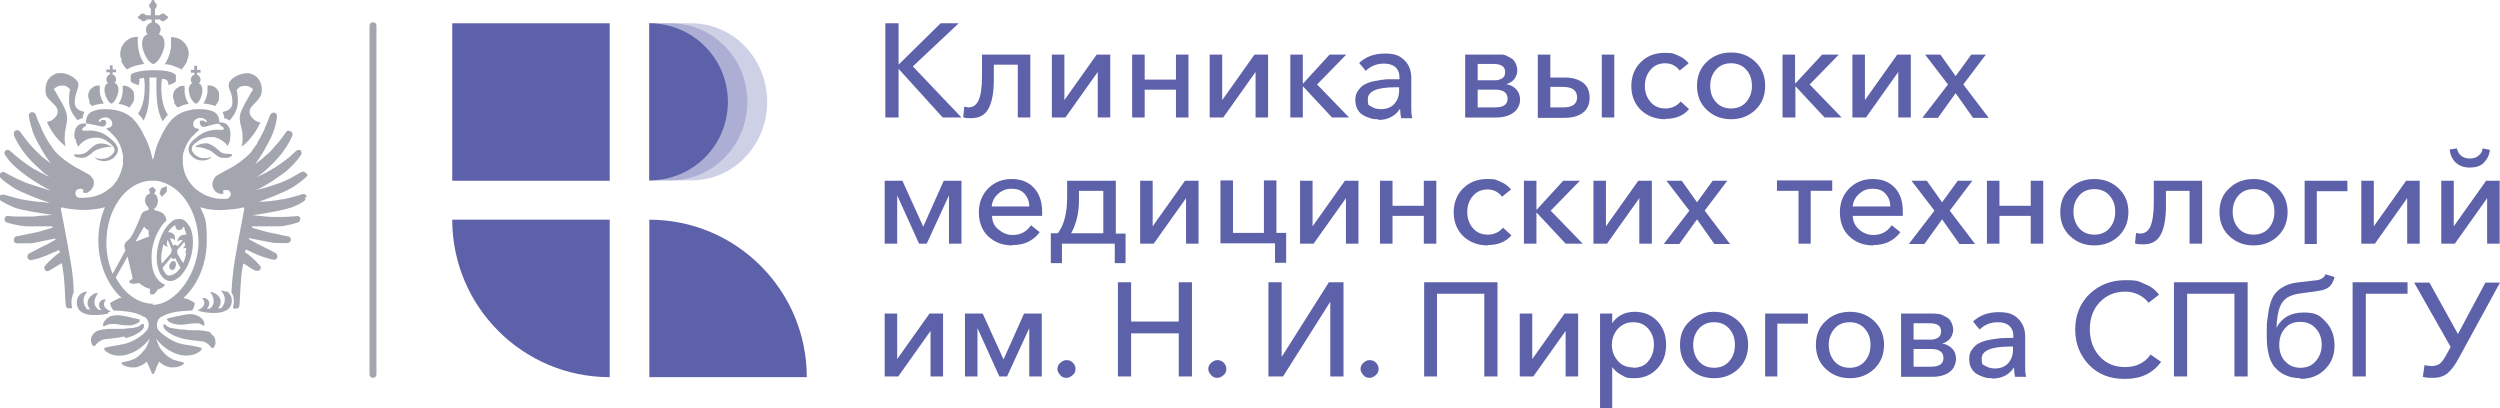 <?xml version="1.0" encoding="UTF-8"?>
<svg id="_Слой_1" data-name="Слой_1" xmlns="http://www.w3.org/2000/svg" version="1.1" xmlns:xlink="http://www.w3.org/1999/xlink" viewBox="0 0 719.2 117.5">
  <!-- Generator: Adobe Illustrator 29.3.1, SVG Export Plug-In . SVG Version: 2.1.0 Build 151)  -->
  <defs>
    <style>
      .st0 {
        isolation: isolate;
        opacity: .3;
      }

      .st1 {
        fill: #a3a6af;
      }

      .st2, .st3 {
        fill: #5c61a9;
      }

      .st4 {
        fill: none;
      }

      .st5 {
        clip-path: url(#clippath-1);
      }

      .st3 {
        fill-rule: evenodd;
      }

      .st6 {
        clip-path: url(#clippath);
      }
    </style>
    <clipPath id="clippath">
      <rect class="st4" x="186.7" y="6.7" width="34" height="45.2"/>
    </clipPath>
    <clipPath id="clippath-1">
      <rect class="st4" x="186.7" y="6.7" width="28.3" height="45.2"/>
    </clipPath>
  </defs>
  <g class="st0">
    <g class="st6">
      <path class="st3" d="M220.7,29.3c0,6.2-2.4,11.9-6.4,16-3.9,4.1-9.4,6.6-15.4,6.6h-12.2V6.7h12.2c12,0,21.8,10.1,21.8,22.6Z"/>
    </g>
  </g>
  <g class="st0">
    <g class="st5">
      <path class="st3" d="M215,29.3c0,6.2-2.5,11.9-6.5,16-4,4.1-9.5,6.6-15.6,6.6h-6.2V6.7h6.2c12.2,0,22.1,10.1,22.1,22.6"/>
    </g>
  </g>
  <path class="st3" d="M209.4,29.3c0,6.2-2.5,11.9-6.6,16-4.1,4.1-9.8,6.6-16,6.6V6.7c12.5,0,22.6,10.1,22.6,22.6"/>
  <rect class="st2" x="130.1" y="6.7" width="45.3" height="45.3"/>
  <path class="st2" d="M130.1,63.2h45.3v45.3c-25,0-45.3-20.3-45.3-45.3"/>
  <path class="st2" d="M232.1,108.5h-45.3v-45.3c25,0,45.3,20.3,45.3,45.3Z"/>
  <polygon class="st2" points="254.7 33.8 254.7 6.7 258.5 6.7 258.5 18.6 270.6 6.7 275.8 6.7 262.6 19.1 276.6 33.8 271.2 33.8 258.5 19.8 258.5 33.8 254.7 33.8"/>
  <path class="st2" d="M279.4,34c-.9,0-1.7,0-2.3-.3l.3-3c.4,0,.8.2,1.2.2,1.3,0,2.3-.7,2.9-2,.6-1.3,1-3.6,1-6.9v-6.3h13.9v18.1h-3.6v-15.2h-6.9v4.3c0,3.7-.5,6.4-1.5,8.3s-2.7,2.8-5,2.8"/>
  <polygon class="st2" points="302.6 33.8 302.6 15.7 306.2 15.7 306.2 28.8 315.5 15.7 319.4 15.7 319.4 33.8 315.8 33.8 315.8 20.7 306.5 33.8 302.6 33.8"/>
  <polygon class="st2" points="325.7 33.8 325.7 15.7 329.3 15.7 329.3 22.9 338.3 22.9 338.3 15.7 341.9 15.7 341.9 33.8 338.3 33.8 338.3 25.8 329.3 25.8 329.3 33.8 325.7 33.8"/>
  <polygon class="st2" points="348 33.8 348 15.7 351.6 15.7 351.6 28.8 360.9 15.7 364.8 15.7 364.8 33.8 361.2 33.8 361.2 20.7 351.9 33.8 348 33.8"/>
  <polygon class="st2" points="371.2 33.8 371.2 15.7 374.8 15.7 374.8 24 374.9 24 382.5 15.7 387.3 15.7 378.9 24.3 388.1 33.8 383.2 33.8 374.9 24.9 374.8 24.9 374.8 33.8 371.2 33.8"/>
  <path class="st2" d="M396.5,34.3c-.8,0-1.5,0-2.3-.3-.7-.2-1.4-.5-2.1-.9s-1.2-1-1.6-1.7c-.4-.8-.6-1.6-.6-2.6s.2-2,.8-2.7c.5-.8,1.1-1.4,1.9-1.8s1.7-.8,2.9-1c1.2-.2,2.3-.4,3.4-.5,1.1,0,2.3,0,3.7,0v-.5c0-1.3-.4-2.3-1.2-3-.8-.7-1.9-1-3.3-1-2,0-3.8.7-5.2,2.1l-1.9-2.3c1.9-1.8,4.4-2.7,7.4-2.7s4.4.7,5.7,2c1.3,1.3,1.9,3,1.9,5.1v7.9c0,1.6,0,2.8.3,3.6h-3.2c-.2-.9-.3-1.7-.3-2.6h-.1c-1.4,2-3.4,3.1-6.1,3.1h-.1ZM397.3,31.4c1.6,0,2.9-.5,3.8-1.5s1.4-2.3,1.4-3.8v-1h-.9c-5.4,0-8.1,1.1-8.1,3.4s.4,1.7,1.1,2.2,1.6.7,2.6.7h.1Z"/>
  <path class="st2" d="M421.5,33.8V15.7h8.9c.6,0,1.2,0,1.7,0,.5,0,1.1.2,1.6.5.5.2,1,.5,1.4.8.4.3.7.8,1,1.4.2.6.4,1.2.4,1.9s-.3,1.8-.9,2.5c-.6.7-1.3,1.1-2.3,1.4,1.2.2,2.1.7,2.9,1.5.7.8,1.1,1.8,1.1,3s-.6,2.8-1.9,3.7c-1.2.9-2.9,1.4-5,1.4h-9.1.2ZM425.1,23.1h5c.8,0,1.5-.2,2.1-.6.6-.4.8-1,.8-1.8,0-1.5-1.1-2.3-3.3-2.3h-4.6v4.7ZM425.1,30.9h4.9c2.5,0,3.7-.8,3.7-2.5s-1.2-2.6-3.5-2.6h-5.1v5.1Z"/>
  <path class="st2" d="M442.4,33.8V15.7h3.6v6.6h4.1c2.2,0,4,.5,5.3,1.5s1.9,2.4,1.9,4.3-.6,3.3-1.9,4.3-3,1.5-5.3,1.5h-7.8.1ZM446,30.9h3.7c2.7,0,4-1,4-2.9s-1.3-3-4-3h-3.7v5.8h0ZM460.8,15.7h3.6v18.1h-3.6V15.7Z"/>
  <path class="st2" d="M479.1,34.3c-2.8,0-5.2-.9-7-2.6-1.8-1.7-2.8-4.1-2.8-6.9s.9-5.1,2.7-6.9c1.8-1.8,4.1-2.7,6.9-2.7s2.6.3,3.9.8c1.3.5,2.2,1.3,3,2.2l-2.6,2.1c-.4-.6-1-1.1-1.7-1.5-.7-.4-1.6-.6-2.4-.6-1.8,0-3.2.6-4.3,1.9s-1.6,2.8-1.6,4.6.5,3.3,1.6,4.6c1.1,1.3,2.5,1.9,4.3,1.9s3.3-.7,4.4-2l2.4,2.2c-1.6,1.9-3.9,2.8-6.8,2.8h0Z"/>
  <path class="st2" d="M505,31.6c-1.9,1.8-4.2,2.7-7,2.7s-5.1-.9-7-2.7-2.8-4.1-2.8-6.9.9-5.1,2.8-6.9c1.9-1.8,4.2-2.7,7-2.7s5.1.9,7,2.7c1.9,1.8,2.8,4.1,2.8,6.9s-.9,5.1-2.8,6.9M493.6,29.3c1.1,1.3,2.6,1.9,4.4,1.9s3.3-.6,4.4-1.9c1.1-1.3,1.6-2.8,1.6-4.6s-.5-3.4-1.6-4.6c-1.1-1.3-2.6-1.9-4.4-1.9s-3.3.6-4.4,1.9c-1.1,1.3-1.6,2.8-1.6,4.6s.5,3.4,1.6,4.6"/>
  <polygon class="st2" points="512.8 33.8 512.8 15.7 516.4 15.7 516.4 24 516.5 24 524.2 15.7 529 15.7 520.6 24.3 529.8 33.8 524.9 33.8 516.6 24.9 516.5 24.9 516.5 33.8 512.9 33.8 512.8 33.8"/>
  <polygon class="st2" points="532.9 33.8 532.9 15.7 536.5 15.7 536.5 28.8 545.8 15.7 549.7 15.7 549.7 33.8 546.1 33.8 546.1 20.7 536.8 33.8 532.9 33.8"/>
  <polygon class="st2" points="553.1 33.8 560.4 24.3 553.8 15.7 558.2 15.7 562.6 21.9 567.1 15.7 571.3 15.7 564.8 24.3 572.1 33.9 567.6 33.9 562.6 26.8 557.5 33.9 553.2 33.9 553.1 33.8"/>
  <polygon class="st2" points="254.5 70.1 254.5 52 259.6 52 265.6 65.2 271.5 52 276.6 52 276.6 70.1 273 70.1 273 56.2 266.6 70.1 264.4 70.1 258.1 56.2 258.1 70.1 254.5 70.1"/>
  <path class="st2" d="M291.2,70.6c-2.8,0-5.1-.9-6.9-2.6-1.8-1.7-2.7-4.1-2.7-6.9s.9-5.1,2.7-6.9c1.8-1.8,4-2.7,6.7-2.7s4.8.8,6.4,2.5c1.6,1.7,2.4,4,2.4,6.9v1.2h-14.4c0,1.6.6,2.9,1.8,3.9,1.2,1,2.5,1.6,4.1,1.6,2.3,0,4-.9,5.3-2.8l2.5,2c-1.9,2.5-4.5,3.7-7.8,3.7h-.1ZM285.3,59.4h10.8c0-1.5-.5-2.7-1.4-3.7s-2.1-1.4-3.7-1.4-2.8.5-3.9,1.5-1.7,2.2-1.8,3.6"/>
  <path class="st2" d="M302.3,75.6v-8.5h2c1.8-2.3,2.7-5.8,2.7-10.4v-4.7h14v15.2h2.8v8.5h-3.1v-5.6h-15.2v5.6h-3.2ZM308.2,67.1h9.2v-12.2h-7v2.8c0,3.6-.8,6.8-2.3,9.5h.1Z"/>
  <polygon class="st2" points="328 70.1 328 52 331.6 52 331.6 65.1 340.9 52 344.8 52 344.8 70.1 341.2 70.1 341.2 57 331.9 70.1 328 70.1"/>
  <polygon class="st2" points="366.8 75.6 366.8 70 351.1 70 351.1 51.9 354.7 51.9 354.7 67 363.6 67 363.6 51.9 367.2 51.9 367.2 67 370 67 370 75.6 366.9 75.6 366.8 75.6"/>
  <polygon class="st2" points="374 70.1 374 52 377.6 52 377.6 65.1 386.9 52 390.8 52 390.8 70.1 387.2 70.1 387.2 57 377.9 70.1 374 70.1"/>
  <polygon class="st2" points="397 70.1 397 52 400.6 52 400.6 59.2 409.6 59.2 409.6 52 413.2 52 413.2 70.1 409.6 70.1 409.6 62.1 400.6 62.1 400.6 70.1 397 70.1"/>
  <path class="st2" d="M428,70.6c-2.8,0-5.2-.9-7-2.6-1.8-1.7-2.8-4.1-2.8-6.9s.9-5.1,2.7-6.9c1.8-1.8,4.1-2.7,6.9-2.7s2.6.3,3.9.8c1.3.5,2.2,1.3,3,2.2l-2.6,2.1c-.4-.6-1-1.1-1.7-1.5-.7-.4-1.6-.6-2.4-.6-1.8,0-3.2.6-4.3,1.9s-1.6,2.8-1.6,4.6.5,3.3,1.6,4.6c1.1,1.3,2.5,1.9,4.3,1.9s3.3-.7,4.4-2l2.4,2.2c-1.6,1.9-3.9,2.8-6.8,2.8h0Z"/>
  <polygon class="st2" points="438.4 70.1 438.4 52 442 52 442 60.3 442.1 60.3 449.7 52 454.5 52 446.1 60.6 455.3 70.1 450.4 70.1 442.1 61.2 442 61.2 442 70.1 438.4 70.1"/>
  <polygon class="st2" points="458.4 70.1 458.4 52 462 52 462 65.1 471.3 52 475.2 52 475.2 70.1 471.6 70.1 471.6 57 462.3 70.1 458.4 70.1"/>
  <polygon class="st2" points="478.7 70.1 486 60.6 479.4 52 483.8 52 488.2 58.2 492.7 52 496.9 52 490.4 60.6 497.7 70.2 493.2 70.2 488.2 63.1 483.1 70.2 478.8 70.2 478.7 70.1"/>
  <polygon class="st2" points="517.4 70.1 517.4 54.9 511.2 54.9 511.2 51.9 527.1 51.9 527.1 54.9 520.9 54.9 520.9 70.1 517.3 70.1 517.4 70.1"/>
  <path class="st2" d="M538.9,70.6c-2.8,0-5.1-.9-6.9-2.6-1.8-1.7-2.7-4.1-2.7-6.9s.9-5.1,2.7-6.9c1.8-1.8,4-2.7,6.7-2.7s4.8.8,6.4,2.5c1.6,1.7,2.3,4,2.3,6.9v1.2h-14.4c0,1.6.7,2.9,1.8,3.9,1.1,1,2.5,1.6,4.1,1.6,2.3,0,4-.9,5.3-2.8l2.5,2c-1.9,2.5-4.5,3.7-7.8,3.7h0ZM533,59.4h10.8c0-1.5-.5-2.7-1.4-3.7-.9-1-2.1-1.4-3.7-1.4s-2.8.5-3.9,1.5c-1.1,1-1.7,2.2-1.8,3.6Z"/>
  <polygon class="st2" points="549.2 70.1 556.5 60.6 549.9 52 554.3 52 558.7 58.2 563.2 52 567.4 52 560.9 60.6 568.2 70.2 563.7 70.2 558.7 63.1 553.6 70.2 549.3 70.2 549.2 70.1"/>
  <polygon class="st2" points="571.6 70.1 571.6 52 575.2 52 575.2 59.2 584.2 59.2 584.2 52 587.8 52 587.8 70.1 584.2 70.1 584.2 62.1 575.2 62.1 575.2 70.1 571.6 70.1"/>
  <path class="st2" d="M609.5,67.9c-1.9,1.8-4.2,2.7-7,2.7s-5.1-.9-7-2.7c-1.9-1.8-2.8-4.1-2.8-6.9s.9-5.1,2.8-6.8c1.8-1.8,4.2-2.7,7-2.7s5.1.9,7,2.7c1.9,1.8,2.8,4.1,2.8,6.8s-.9,5.1-2.8,6.9M598.1,65.6c1.1,1.3,2.6,1.9,4.4,1.9s3.3-.6,4.4-1.9c1.1-1.3,1.6-2.8,1.6-4.7s-.5-3.3-1.6-4.6c-1.1-1.3-2.6-1.9-4.4-1.9s-3.3.6-4.4,1.9c-1.1,1.3-1.6,2.8-1.6,4.6s.5,3.4,1.6,4.7"/>
  <path class="st2" d="M616.5,70.3c-.9,0-1.7,0-2.3-.3l.3-3c.4.1.8.2,1.2.2,1.3,0,2.3-.7,2.9-2s1-3.7,1-6.9v-6.3h13.9v18.1h-3.6v-15.2h-6.8v4.3c0,3.7-.5,6.4-1.5,8.3-1,1.9-2.7,2.8-5,2.8h0Z"/>
  <path class="st2" d="M655.3,67.9c-1.9,1.8-4.2,2.7-7,2.7s-5.1-.9-7-2.7c-1.9-1.8-2.8-4.1-2.8-6.9s.9-5.1,2.8-6.8c1.8-1.8,4.2-2.7,7-2.7s5.1.9,7,2.7c1.9,1.8,2.8,4.1,2.8,6.8s-.9,5.1-2.8,6.9M643.9,65.6c1.1,1.3,2.6,1.9,4.4,1.9s3.3-.6,4.4-1.9c1.1-1.3,1.6-2.8,1.6-4.7s-.5-3.3-1.6-4.6c-1.1-1.3-2.6-1.9-4.4-1.9s-3.3.6-4.4,1.9c-1.1,1.3-1.6,2.8-1.6,4.6s.5,3.4,1.6,4.7"/>
  <polygon class="st2" points="663 70.1 663 52 675.3 52 675.3 55 666.5 55 666.5 70.2 662.9 70.2 663 70.1"/>
  <polygon class="st2" points="679.3 70.1 679.3 52 682.9 52 682.9 65.1 692.2 52 696.1 52 696.1 70.1 692.5 70.1 692.5 57 683.2 70.1 679.3 70.1"/>
  <path class="st2" d="M702.3,70.1v-18.1h3.6v13.1l9.3-13.1h3.9v18.1h-3.6v-13.1l-9.3,13.1h-3.9ZM714.5,46.9c-1,.9-2.3,1.3-4,1.3s-3-.5-4-1.4-1.6-2.2-1.8-3.8l2.1-.3c.2.9.6,1.6,1.2,2.1.6.5,1.5.8,2.5.8s1.8-.2,2.5-.8c.7-.5,1.1-1.2,1.2-2.1l2.1.4c-.2,1.6-.8,2.8-1.8,3.7h0Z"/>
  <polygon class="st2" points="254.5 108.3 254.5 90.2 258.1 90.2 258.1 103.3 267.4 90.2 271.3 90.2 271.3 108.3 267.7 108.3 267.7 95.2 258.4 108.3 254.5 108.3"/>
  <polygon class="st2" points="277.6 108.3 277.6 90.2 282.7 90.2 288.7 103.4 294.6 90.2 299.7 90.2 299.7 108.3 296.1 108.3 296.1 94.4 289.7 108.3 287.5 108.3 281.2 94.4 281.2 108.3 277.6 108.3"/>
  <path class="st2" d="M308.6,104.3c.5.5.8,1.1.8,1.8s-.2,1.3-.8,1.8c-.6.5-1.1.8-1.8.8s-1.3-.2-1.8-.8c-.5-.6-.8-1.1-.8-1.7s.2-1.3.8-1.8,1.1-.8,1.8-.8,1.3.2,1.8.7"/>
  <polygon class="st2" points="321.6 108.3 321.6 81.2 325.4 81.2 325.4 92.5 339.1 92.5 339.1 81.2 342.9 81.2 342.9 108.3 339.1 108.3 339.1 95.9 325.4 95.9 325.4 108.3 321.6 108.3"/>
  <path class="st2" d="M352,104.3c.5.5.8,1.1.8,1.8s-.2,1.3-.8,1.8c-.6.5-1.1.8-1.8.8s-1.3-.2-1.8-.8c-.5-.6-.8-1.1-.8-1.7s.2-1.3.8-1.8,1.1-.8,1.8-.8,1.3.2,1.8.7"/>
  <polygon class="st2" points="364.9 108.3 364.9 81.2 368.7 81.2 368.7 102.7 382.3 81.2 386.5 81.2 386.5 108.3 382.7 108.3 382.7 86.8 369.1 108.3 364.9 108.3"/>
  <path class="st2" d="M395.8,104.3c.5.5.8,1.1.8,1.8s-.2,1.3-.8,1.8c-.6.5-1.1.8-1.8.8s-1.3-.2-1.8-.8c-.5-.6-.8-1.1-.8-1.7s.2-1.3.8-1.8,1.1-.8,1.8-.8,1.3.2,1.8.7"/>
  <polygon class="st2" points="409.7 108.3 409.7 81.2 430.8 81.2 430.8 108.3 427 108.3 427 84.5 413.4 84.5 413.4 108.3 409.6 108.3 409.7 108.3"/>
  <polygon class="st2" points="437.2 108.3 437.2 90.2 440.8 90.2 440.8 103.3 450.1 90.2 454 90.2 454 108.3 450.4 108.3 450.4 95.2 441.1 108.3 437.2 108.3"/>
  <path class="st2" d="M460.3,117.5v-27.3h3.5v2.8h0c.6-1,1.5-1.8,2.6-2.4s2.5-.9,3.9-.9c2.6,0,4.8.9,6.5,2.7,1.7,1.8,2.5,4.1,2.5,6.8s-.8,5-2.5,6.8c-1.7,1.8-3.9,2.8-6.6,2.8s-2.5-.3-3.7-.9-2-1.4-2.7-2.3h0v11.9h-3.6.1ZM469.8,105.8c1.9,0,3.4-.6,4.4-1.9,1-1.3,1.6-2.8,1.6-4.7s-.5-3.3-1.6-4.6c-1.1-1.3-2.5-1.9-4.4-1.9s-3.2.7-4.4,1.9c-1.1,1.3-1.7,2.8-1.7,4.6s.6,3.3,1.7,4.6c1.1,1.3,2.6,1.9,4.4,1.9h0Z"/>
  <path class="st2" d="M500.1,106.1c-1.9,1.8-4.2,2.7-7,2.7s-5.1-.9-7-2.7-2.8-4.1-2.8-6.9.9-5.1,2.8-6.8c1.9-1.8,4.2-2.7,7-2.7s5.1.9,7,2.7c1.9,1.8,2.8,4.1,2.8,6.8s-.9,5.1-2.8,6.9M488.7,103.9c1.1,1.3,2.6,1.9,4.4,1.9s3.3-.6,4.4-1.9c1.1-1.3,1.6-2.8,1.6-4.7s-.5-3.3-1.6-4.6c-1.1-1.3-2.6-1.9-4.4-1.9s-3.3.6-4.4,1.9c-1.1,1.3-1.6,2.8-1.6,4.6s.5,3.4,1.6,4.7"/>
  <polygon class="st2" points="507.8 108.3 507.8 90.2 520.1 90.2 520.1 93.1 511.3 93.1 511.3 108.3 507.7 108.3 507.8 108.3"/>
  <path class="st2" d="M539.2,106.1c-1.9,1.8-4.2,2.7-7,2.7s-5.1-.9-7-2.7c-1.9-1.8-2.8-4.1-2.8-6.9s.9-5.1,2.8-6.8c1.8-1.8,4.2-2.7,7-2.7s5.1.9,7,2.7c1.9,1.8,2.8,4.1,2.8,6.8s-.9,5.1-2.8,6.9M527.7,103.9c1.1,1.3,2.6,1.9,4.4,1.9s3.3-.6,4.4-1.9c1.1-1.3,1.6-2.8,1.6-4.7s-.5-3.3-1.6-4.6c-1.1-1.3-2.6-1.9-4.4-1.9s-3.3.6-4.4,1.9c-1.1,1.3-1.6,2.8-1.6,4.6s.5,3.4,1.6,4.7"/>
  <path class="st2" d="M546.9,108.3v-18.1h8.9c.6,0,1.2,0,1.7.1.5,0,1.1.2,1.6.5.5.2,1,.5,1.4.8.4.3.7.8,1,1.4.2.6.4,1.2.4,1.9s-.3,1.8-.9,2.5c-.6.7-1.3,1.2-2.3,1.4,1.2.2,2.1.7,2.9,1.5.8.8,1.1,1.8,1.1,3s-.6,2.8-1.8,3.7c-1.2.9-2.9,1.4-5,1.4h-9.1,0ZM550.5,97.7h5c.8,0,1.5-.2,2.1-.6s.8-1,.8-1.8c0-1.6-1.1-2.3-3.3-2.3h-4.6v4.7ZM550.5,105.5h4.9c2.5,0,3.7-.8,3.7-2.5s-1.2-2.6-3.5-2.6h-5.1v5.1Z"/>
  <path class="st2" d="M573.1,108.8c-.8,0-1.5,0-2.3-.3-.7-.2-1.4-.5-2.1-.9s-1.2-1-1.6-1.7c-.4-.7-.6-1.6-.6-2.6s.2-2,.8-2.7c.5-.8,1.1-1.4,1.9-1.8s1.7-.8,2.9-1c1.2-.2,2.3-.4,3.4-.5,1.1-.1,2.3-.1,3.7-.1v-.5c0-1.3-.4-2.3-1.2-3-.8-.7-1.9-1-3.3-1-2,0-3.8.7-5.2,2.1l-1.9-2.3c1.9-1.8,4.4-2.7,7.4-2.7s4.4.7,5.7,2c1.3,1.3,1.9,3,1.9,5.1v7.9c0,1.6,0,2.8.3,3.6h-3.2c-.2-.9-.3-1.7-.3-2.6h-.1c-1.3,2-3.4,3.1-6.1,3.1h-.1ZM573.9,106c1.6,0,2.9-.5,3.8-1.5.9-1,1.4-2.3,1.4-3.8v-1h-.9c-5.4,0-8.1,1.2-8.1,3.4s.4,1.7,1.1,2.2c.7.4,1.6.7,2.6.7h.1Z"/>
  <path class="st2" d="M611.2,109c-4.2,0-7.6-1.3-10.2-4-2.6-2.7-4-6.1-4-10.2s1.4-7.6,4.1-10.2c2.7-2.6,6.2-4,10.3-4s3.8.4,5.6,1.1c1.8.7,3.2,1.8,4.1,3.1l-3,2.3c-.7-.9-1.6-1.7-2.8-2.3s-2.5-.9-3.9-.9c-3.1,0-5.5,1.1-7.4,3.1-1.9,2-2.8,4.7-2.8,7.7s.9,5.7,2.8,7.8c1.9,2.1,4.3,3.1,7.4,3.1s5.6-1.2,7.3-3.6l3,2.1c-2.4,3.3-5.8,4.9-10.3,4.9h-.2Z"/>
  <polygon class="st2" points="625.4 108.3 625.4 81.2 646.6 81.2 646.6 108.3 642.8 108.3 642.8 84.5 629.2 84.5 629.2 108.3 625.4 108.3"/>
  <path class="st2" d="M661.9,108.8c-3.4,0-5.9-1.2-7.7-3.4-1.4-1.8-2.1-4.7-2.1-8.8s0-3.5.2-4.8c.2-1.3.3-2.7.7-4,.3-1.3.8-2.4,1.4-3.2.6-.8,1.4-1.5,2.5-2.1,1-.6,2.3-1,3.7-1.2l5.1-.6c1,0,1.8-.3,2.3-.6s.8-.7,1-1.2l2.6.8c-.3,1.2-.8,2.2-1.5,2.8-.7.6-1.8,1-3.2,1.2l-5,.7c-1.7.2-2.9.6-3.9,1.2-.9.6-1.7,1.5-2.2,2.9-.5,1.4-.8,3.3-.9,5.8h0c1.5-2.9,4.1-4.4,7.8-4.4s4.7.9,6.4,2.7,2.5,4.1,2.5,6.8-.9,5.1-2.8,6.9c-1.8,1.8-4.2,2.7-7,2.7v-.2ZM657.4,103.9c1.1,1.3,2.6,1.9,4.4,1.9s3.3-.6,4.4-1.9c1.1-1.3,1.7-2.8,1.7-4.7s-.5-3.4-1.7-4.7c-1.1-1.3-2.6-1.9-4.5-1.9s-3.3.6-4.4,1.9c-1.1,1.3-1.6,2.8-1.6,4.7s.5,3.4,1.6,4.7h.1Z"/>
  <polyline class="st2" points="676.8 108.3 676.8 81.2 692.6 81.2 692.6 84.5 680.6 84.5 680.6 108.3 676.8 108.3"/>
  <path class="st2" d="M700,108.7c-1.1,0-2,0-3-.3l.5-3.4c.6.2,1.3.3,2.1.3s1.7-.2,2.3-.7c.6-.5,1.2-1.3,1.8-2.4l1.3-2.4-10.5-18.5h4.4l8.2,14.8,7.9-14.8h4.2l-11.9,21.8c-1,1.9-2.1,3.3-3.1,4.2s-2.5,1.4-4.2,1.4Z"/>
  <path class="st1" d="M107.3,108.7c-.5,0-1-.4-1-1V7.4c0-.5.4-1,1-1s1,.4,1,1v100.3c0,.5-.4,1-1,1"/>
  <path class="st1" d="M34.9,17.5v.2c.6,1.2,1.6,2.3,1.6,2.3,0,0,0,0,.5-.3,0,0,.2,0,.4-.2.3-.2.7-.3,1.3-.5,1.2-.4,2.8-.6,2.8-.6,0,0-1.5-2.1-1.8-5.1-.2-1.7,0-2.6,0-2.7h-.3c-1.2,0-2.2.4-3,1.1-1.1.9-1.8,2.2-1.8,3.7s0,.8.2,1.2c0,.2.2.6.3.8h-.2Z"/>
  <path class="st1" d="M64,32.2c.5.8.5,1.8.5,1.8,0,0,1,.2,1.5.7.7-.8,1.9-2.2,2.3-4.2.3-1.6,0-3.8-.2-4.6.3-.4.8-1.2,2.3-1.2s1,.2,1.4.3c.7.3,1,.7,1,.7,0,0-1.3,2.2-1.9,3.3-.3.5-.6,1-1.3,2.5-.6,1.3-.7,2.1-.6,3,0,.8.5,2.2.7,3.6.3,2.8-.2,4.1-.2,4.1,0,0,3.3-2.2,5.4-7-.4,0-.7-.2-1-.3-.3,0-.5-.3-.8-.5-1.8-1.4-1.4-2.9-.8-3.6.2-.2.3-.4.5-.6.5-.5,1-1,1.5-1.6.7-.8.9-1.5,1-2.2v-.7c0-2-1-3.4-2.2-4.1-.4-.2-.9-.4-1.3-.5-1.4-.2-3.1.3-4.4,1.1-.5.3-1.3,1.1-1.5,1.6-.3,1.4.1,1.7.6,3.1.8,3.2.4,4.7-2.4,5.3h0Z"/>
  <path class="st1" d="M50,29.4c.4.8,1.1,1.5,1.1,1.5,0,.1.4-.2,1.4-.6.8-.3,1.8-.4,1.8-.4,0,0-1-1.4-1.2-3.4,0-1.2,0-1.8,0-1.8-.5,0-1.1,0-1.5.2-.3.2-.6.4-.9.6-.4.4-.7.8-.8,1.3-.2.5-.2,1.1,0,1.6,0,0,.2.6.3,1h0Z"/>
  <path class="st1" d="M54.5,27.3c.4,1.2,1.2,2.2,1.7,2.5h.2c.6,0,1.3-1.2,1.7-2.7.3-1.4,0-2.5-.5-2.9,0,0-.3-.2-.4-.2.3-.3.5-.6.5-1.1s-.4-1.2-1-1.4v-.6h1v-.8h-1v-1.2h-.8v1.2h-1v.8h1v.6c-.6.2-1,.7-1,1.4s.2.8.5,1c-.2,0-.4.2-.6.4-.5.5-.7,1.7-.2,3h0Z"/>
  <path class="st1" d="M58.4,29.8s1.7,0,3.5.7c.2-.3.6-.8.8-1.2.2-.3.3-.9.3-1,0-.6,0-1.1,0-1.6-.1-.5-.4-.9-.8-1.3-.2-.2-.5-.4-.9-.6-.5-.2-1-.3-1.6-.2v1.8c-.2,2-1.2,3.4-1.2,3.4Z"/>
  <path class="st1" d="M47.2,18.4s1.6.1,2.8.6c.5.2.9.4,1.3.5,0,0,.2,0,.4.2.3.2.5.3.5.3,0,0,1-1.1,1.6-2.3v-.2c0-.3.2-.6.3-.8,0-.4.2-.8.2-1.2,0-1.5-.7-2.8-1.8-3.7-.8-.7-1.9-1.1-3-1.1h-.3v2.7c-.3,3-1.8,5.1-1.8,5.1h-.2Z"/>
  <path class="st1" d="M48.2,23.1s.2.9.3,1.4h0c.7-.3,2.1-.7,2.1-1.2v-1.5c0-.3-.3-.5-.8-.8-1-.5-2.9-.8-5-.8h-1.2c-2.2,0-4.2.4-5.2.8-.5.2-.8.5-.8.8v1.5c0,.5,1.4.9,2.2,1.2h.1c0-.4.3-1.4.3-1.4,0,0-.2,0-.2,0,0-.2,0-.3.3-.5.3,0,.7-.2,1.1-.2.2.8.3,2.1.2,3.3,0,2.2-.5,5.1-1.9,7,.5.5,1.1,1.1,1.6,2,1.4-2.7,1.6-5.5,1.7-8.5v-3.9h2v3.9c.1,3,.3,6,1.8,8.7.5-.8,1-1.4,1.5-1.9s0,0,0,0c-1.4-1.9-1.8-4.8-1.9-7,0-1.1,0-2.4.2-3.3.4,0,.8,0,1.1.2.3.2.4.3.3.5h-.2c0,0,.3-.1.3-.1Z"/>
  <path class="st1" d="M66.8,44.3h-.3c-.8,0-1.6,0-2.2-.2-.4,0-.7-.3-1-.5,0,0-.9-.8-1-.9-.6-.5-1.7-1.3-2.8-1.5-1.3,0-2.1.3-3,.7,0,0-.2,0-.2.2s0,.2.2.2h0c.9,0,1.8.2,2.6.5.6.2,1.2.4,1.7.7.6.5,1.2,1,1.5,1.2.5.3.9.6,1.4.7h1.7c.2,0,.3,0,.4-.1.2,0,.4-.2.6-.3,0,0,.2,0,.3-.2,0,0,0,0,0-.2,0,0,0-.2-.2-.2h.2Z"/>
  <path class="st1" d="M63.3,35.8c0,.2.2.4.5.5.7.4.9,1,0,1.1-.7,0-1.5-.4-4.3.4-1.6.5-3.5,2.1-4.2,2.8-.2.2-.4.5-.6.8-.6.9-.6,2.2,0,3,.4.5.9.9,1,1,2.4,1.6,4.7.3,4.9,0,.2-.2.2-.3.2-.3,0,0-.8.4-1.8.4s-1.2,0-1.8-.3c-.4-.2-1.3-.7-1.8-1.5-.3-.5-.3-1.2,0-1.7s.9-.9,1.4-1.3c1-.8,2.2-1.2,3.6-1.3.7,0,1.4,0,2,.3.3,0,.6.2.9.4.9.5,1.7,1.1,2.2,1.9.2-.4.5-1,.7-1.8,0,0,0-.3,0-.5.3-1.3.2-4.5-2.8-4.5h-.2c-.3,0-.4.2-.3.5h.2Z"/>
  <path class="st1" d="M14.1,28.5c.5.6,1,1.1,1.5,1.6.2.2.4.4.5.6.6.7,1,2.2-.8,3.6-.2.2-.5.4-.8.5-.3,0-.6.2-1,.3,2.1,4.8,5.4,7,5.4,7,0,0-.5-1.3-.2-4.1.2-1.4.6-2.9.6-3.6s0-1.7-.6-3c-.7-1.5-.9-1.9-1.3-2.5-.6-1.1-1.9-3.3-1.9-3.3,0,0,.4-.4,1-.7.4-.2.9-.3,1.4-.3,1.5,0,2,.9,2.3,1.2-.3.7-.5,3-.2,4.6.4,2,1.6,3.3,2.3,4.2.5-.4,1.5-.6,1.5-.6,0,0,0-1,.5-1.8-2.8-.6-3.3-2.1-2.4-5.3.4-1.4.8-1.8.6-3.1-.2-.5-1-1.3-1.5-1.6-1.3-.9-3-1.4-4.4-1.1-.5,0-.9.2-1.3.5-1.3.7-2.2,2.1-2.2,4.1v.7c0,.7.3,1.5,1,2.2h0Z"/>
  <path class="st1" d="M34.1,29.9s1,.1,1.8.4c1,.4,1.3.7,1.3.7h0c0-.1.7-.9,1.1-1.6.2-.3.3-.9.3-1,0-.6,0-1.1-.1-1.6,0-.5-.4-.9-.8-1.3-.2-.2-.5-.4-.9-.6-.5-.2-1-.3-1.5-.2v1.8c-.2,2-1.2,3.4-1.2,3.4Z"/>
  <path class="st1" d="M31.9,29.8h.2c.6-.2,1.3-1.2,1.7-2.5.5-1.3.3-2.5-.2-3s-.4-.3-.7-.4c.3-.3.5-.6.5-1.1s-.4-1.2-1-1.4v-.6h1v-.8h-1v-1.2h-.8v1.2h-1v.8h1v.6c-.6.2-1,.7-1,1.4s.2.8.5,1.1c-.2,0-.3.2-.4.2-.6.5-.8,1.6-.5,2.9.4,1.4,1.2,2.6,1.7,2.7h0Z"/>
  <path class="st1" d="M25.6,29.3c.2.5.6.9.8,1.2,1.7-.7,3.5-.7,3.5-.7,0,0-1-1.4-1.2-3.4,0-1.2,0-1.8,0-1.8-.5,0-1.1,0-1.5.2-.3.2-.6.4-.9.6-.4.4-.7.8-.8,1.3-.2.5-.2,1.1,0,1.6,0,0,.2.6.3,1h0Z"/>
  <path class="st1" d="M31.8,42.4h0s.2,0,.2-.2,0-.2-.2-.2c-.9-.4-1.7-.8-3-.7-1.2,0-2.2.9-2.8,1.5-.1,0-.9.8-1,.9-.3.2-.6.4-1,.5-.6.2-1.4.3-2.2.2h-.3c-.1,0-.2.1-.2.2v.2c0,0,.2,0,.3.2l.6.3c0,0,.3,0,.4,0,.6.1,1.2.2,1.7,0,.5,0,.9-.4,1.4-.7.4-.2.9-.8,1.5-1.2.5-.3,1.1-.5,1.7-.7.8-.2,1.7-.4,2.6-.5h.2Z"/>
  <path class="st1" d="M21.8,39.9c0,.2,0,.3,0,.5.2.8.5,1.4.7,1.8.6-.8,1.3-1.5,2.2-1.9.3-.2.6-.3.9-.4.6-.2,1.3-.3,2-.3,1.4,0,2.6.5,3.6,1.3.5.3.9.8,1.4,1.3.4.5.5,1.2.1,1.7-.5.8-1.4,1.3-1.8,1.5-.5.2-1.2.3-1.8.3-1.1,0-1.8-.4-1.8-.4,0,0,0,0,.2.3.2.2,2.5,1.6,4.9,0,.1,0,.6-.4,1-1,.7-.9.7-2.1,0-3-.2-.3-.4-.6-.6-.8-.7-.7-2.6-2.4-4.2-2.8-2.8-.8-3.5-.3-4.3-.4-1,0-.8-.7,0-1.1.2-.1.4-.3.5-.5,0-.2,0-.4-.3-.5h-.2c-3,0-3.1,3.1-2.8,4.5h.2Z"/>
  <path class="st1" d="M45.9,55.6c0,.2.5.5.6,1.1l1.5-1.6v-1.6l-1.6.7-.5,1.4Z"/>
  <path class="st1" d="M36.1,97.3c.7-.2,1.4-.4,2.1-.7.3-.1.7-.3,1-.5.4-.2.7-.4,1-.6s.6-.5.9-.8c0-.2.2-.3.3-.5,0-.1,0-.2,0-.3v-.3c0-.2,0-.4-.2-.4h-.2s-.1,0-.2,0c-.2.2-.5.4-.7.6-.2.1-.5.2-.8.3-.6.2-1.2.3-1.9.3s-1.3.2-2,.2-1.3,0-2,0h-2.1c-.7.1-1.5.1-2.3.3-.3,0-.7.2-1,.3-.1,0-.2.1-.4.2-.5.3-.9.8-1.2,1.3-.2.6-.3,1.1-.2,1.6.1.5.3.9.6,1.2,0,0,.3.2.5,0l.2-.2c.6-1,1.9-1.5,2.1-1.6,1-.2,2.5-.3,3.9-.5.7-.1,1.5-.2,2.2-.4h0c0,.1.3.3.3.3Z"/>
  <path class="st1" d="M29.6,93.4c0,.2,0,.4.3.4h.3c.2-.2.3-.3.5-.3.5-.2,1-.3,1.5-.3s1.4,0,2.2.2c.9.2,1.9.2,2.8.2s1-.1,1.5-.3c.2,0,.5-.2.8-.3.2-.1.6-.3.7-.7,0-.1,0-.3,0-.4,0,0-1-.2-1.4-.3l-1.2-.3c-.8-.2-1.7-.4-2.6-.5-1-.2-2.1-.2-3.2.2,0,0-.3,0-.4.2-.9.5-1.7,1.3-1.8,2.4v-.2Z"/>
  <path class="st1" d="M31,89.9s.6-.2.9-.3c0,0-3.3-1.2-1.4-3.4-.3-.1-.7,0-.9,0s-.6.3-.8.6c-.9,1.1.3,2.4.4,2.4-.2,0-.6,0-.8-.1-.8-.6-2.2-1.9-.2-4.8h-.2c-.3,0-.6,0-.8.2-.2,0-.3,0-.4.2-.9.5-1.6,1.4-1.6,2.4s.1.8.3,1.2c0,.3.3.5.5.7h-.9c-.9-1-1.9-2.9,0-5.1h-.2c-.3,0-.6,0-.8.2-.2,0-.3.1-.5.2-1.1.6-1.5,1.7-1.5,2.7s.2,1.1.3,1.5c1.2,3,7.1,2.1,8.7,1.7v-.3Z"/>
  <path class="st1" d="M60.8,95.8c-.1,0-.2,0-.4-.2-.4-.2-.7-.3-1-.3-.8-.2-1.6-.2-2.3-.3h-2.1c-.7,0-1.3-.1-2-.2-.7,0-1.3,0-2-.2-.7,0-1.3-.2-1.9-.3-.3,0-.6-.2-.8-.3-.2-.1-.5-.3-.7-.6h-.2c0-.1-.2-.1-.2-.1-.2,0-.3.2-.2.4v.3s.2.2.2.3c0,.2.2.4.3.5.3.3.6.6.9.8.3.2.7.4,1,.6.3.2.7.3,1,.5.7.3,1.4.5,2.1.7.7.2,1.5.3,2.2.4,1.4.2,2.9.3,3.9.5.2,0,1.5.6,2.1,1.6,0,0,.2.1.2.2h.5c.3-.4.5-.8.6-1.2,0-.5,0-1-.2-1.6-.2-.6-.7-1-1.2-1.3l.2-.2Z"/>
  <path class="st1" d="M49,92.8h0c.3.1.5.2.8.3.5.1,1,.2,1.5.3,1,0,1.9,0,2.8-.2.8-.1,1.5-.2,2.2-.2s1,0,1.5.3c.2,0,.3.2.5.3h0s.1.1.2.1c.2,0,.3-.2.3-.4,0-1.1-.8-1.9-1.8-2.4,0,0-.3,0-.4-.2-1.1-.4-2.2-.4-3.2-.2-.9.2-1.7.3-2.6.5l-1.2.3c-.4,0-1.4.3-1.4.3-.1,0-.2.2-.1.4.2.4.5.5.7.7h.1Z"/>
  <path class="st1" d="M65.1,84c-.2,0-.3-.2-.5-.2-.2-.1-.5-.2-.8-.2h-.2c1.9,2.2.9,4.1,0,5.1h-.9c.2-.2.4-.4.5-.7.2-.4.3-.8.3-1.2,0-1-.7-1.9-1.6-2.4,0,0-.3,0-.4-.2-.2,0-.5-.2-.8-.2h-.2c1.9,2.9.6,4.3-.2,4.8-.2,0-.6,0-.8,0,0,0,1.3-1.3.4-2.4-.2-.3-.5-.5-.8-.6-.3,0-.6-.2-.9,0,1.9,2.2-1.4,3.5-1.4,3.5.3,0,.8.3.9.3,1.6.4,7.4,1.3,8.7-1.7.2-.4.3-1.1.3-1.5,0-.9-.5-2.1-1.6-2.7v.3Z"/>
  <path class="st1" d="M49.8,75.1h-.2c-.3.2-.5.4-.6.6,0,.2-.3.4-.3.6s0,.4,0,.6c0,.2.2.4.5.7,0,0,.3.2.5,0,.4,0,.6-.3.7-.5,0-.2,0-.4.2-.6v-.7c0-.3-.2-.5-.4-.7h-.4Z"/>
  <path class="st1" d="M54.4,65c-.6-1.1-1.4-1.9-2.5-2-.6,0-1.1,0-1.7.2-.4.2-.8.5-1.2.9-1.6,1.4-3,4-3.6,7-.6,3-.3,5.7.6,7.5.6,1.2,1.5,2,2.5,2.2,1.1.2,2.2-.3,3.2-1.2,1.5-1.4,2.9-3.9,3.5-6.9s.3-5.9-.7-7.7h0ZM50.5,64.9c-.2,1.5,1.8,1.8,2.3.3,0,0,.2.2.3.4,0,0,0,0,0,.2,0,0,0,.2,0,.2.2.5.4,1,.5,1.5h-.3c-1.3,0-2.1.7-2.3,2,0,0,.4-.3.8-.4h.8c-.5.6-1.1,1.2-1.6,1.8,0-.3-.3-.4-.5-.5-.2,0-.5,0-.7.3-.2-.5-.8-1.8-.9-2.1,0,0,.4,0,.7,0,.4.2.7.6.7.6,0-.3,0-.9,0-1.2-.2-.6-.7-1.1-1.5-1.2h-.5c.6-.9,1.3-1.6,2-2h0ZM46.5,75.7c-.3-1.7,0-3.3.3-4.5,0-.2.2-.8.2-1,0,0,.1.3.5.5.4.2.6.3.8.3,0,0-.3-.4-.3-.9s.2-1.1.2-1.1c.2.2.9,2.1,1.2,2.7,0,.2,0,.3-.1.5v.5s-2.1,2.5-2.6,3h-.2ZM48.8,79.3c-.7,0-1.1-.5-1.3-.8-.6-.7-.7-1.5-.7-1.5l2.5-3c.1.4.4.5.5.5s0,0,0,0c.2,0,.4,0,.6-.3,0,.2,1.5,2.8,1.5,2.8-.9,1.5-2.3,2.3-3.2,2.2h0ZM53.6,72.8c-.1.6-.2,1-.4,1.5,0,.4-.4,1-.5,1.4-.3-.5-1-1.5-1.7-2.8v-1c.7-.7,1.3-1.5,2-2.3,0,0,.3.3.2.9,0,.5-.6.9-.6.9.5,0,.6,0,1-.1,0,.4-.2,1.1-.3,1.5h.3Z"/>
  <path class="st1" d="M88.4,56.5h-.2c0-.3-.3-.5-.5-.6-.2,0-.5-.2-.8,0-1.2.4-2.4.7-3.6,1-.6.2-1.2.3-1.8.4-.6,0-1.2.2-1.8.3-1.3.2-2.5.3-3.8.4-.8,0-1.6,0-2.4.2h.3c.4,0,.7-.2,1-.3.7-.2,1.3-.5,2-.7,1.3-.5,2.6-1,3.9-1.6,1.3-.5,2.6-1.2,3.8-1.9,1.2-.8,2.3-1.6,3.4-2.6,1.1-1,.4-.8.2-1.2,0-.2-.3-.3-.5-.4-.3-.2-.7-.2-.9,0-1.1.6-2.3,1.3-3.4,1.9-1.2.6-2.3,1.1-3.6,1.5-1.2.4-2.5.9-3.8,1.2-.6.2-1.3.3-1.9.5h-.4c.3,0,.6-.2.9-.3.7-.3,1.3-.7,2-1.1,1.3-.7,2.5-1.5,3.7-2.4,1.2-.8,2.5-1.7,3.5-2.8,1.1-1.1,2-2.1,2.9-3.4.2-.4.2-.9,0-1.2,0-.1-.2-.2-.3-.2-.4-.2-.8,0-1.1.2-1,.9-2,1.9-3.1,2.7s-2.2,1.6-3.3,2.3c-.2,0-.5.2-.7.4-1,.6-2,1.1-3,1.6-.2,0-.4.2-.6.3-.4.2-.7.3-1.1.5,0,0,0,0,.2,0,.4-.3.8-.6,1.2-.9.2-.2.5-.4.7-.5,1.2-1,2.3-2.1,3.3-3.1,1.1-1.2,2.2-2.3,3-3.6.9-1.3,1.7-2.6,2.3-4.1.2-.4,0-.9-.4-1.2-.2,0-.4-.2-.6-.2-.3,0-.6,0-.8.4-.8,1.2-1.7,2.4-2.7,3.5-.3.3-.6.6-.9,1-.6.8-1.3,1.5-2.1,2.1-.4.3-.7.7-1.1,1-.7.6-1.4,1.1-2.1,1.6,0,0,.2-.3.3-.4.6-.8,1.1-1.6,1.6-2.4.4-.6.7-1.1,1-1.7.6-1,1.1-2,1.6-3,.2-.5.4-.9.6-1.4.6-1.5,1-3.1,1.2-4.8,0-.5-.2-.9-.7-1.1h-.3c-.4,0-.8.3-1,.7-.5,1.2-.9,2.5-1.5,3.7,0,.2-.2.4-.2.6-.6,1.3-1.3,2.5-2,3.7,0,0,0,0,0,.2-.6.8-1.2,1.6-1.8,2.5-1.9,2.1-5,4.2-6.8,5-.8.4-1.7,1-2.5,1.4-.6.3-1.1.7-1.4,1.3,0,0,0,.3-.2.5,0,.3-.2.6-.2.9,0,1.1.6,2.2,1.5,2.6.3.2.6.2,1,.3h.2c.3,0,.5-.2.5-.2,0,0-.2-.6,0-.9,0,0,0,0,.2,0,.2,0,.4,0,.6,0s.4,0,.5,0c.5.2.8.7.8,1.2s-.5,1.2-1.2,1.3c-.3,0-.9,0-1.2,0-.8,0-1.5,0-2.2-.2-1-.2-1.9-.5-2.8-.9-1.1-.5-3-1.9-3-2-2-1.9-3.3-4.5-3.4-7.3v-1.7c0-.7.2-1.4.5-2.1.4-1.2,1-2.3,1.8-3.3,0,0,.4-.5.9-.9.5-.6,1.1-1.1,1.6-1.5h-.2c-.2-.2,0-.2-.2-.3-.9,0-1.3-.5-1.4-.9h0v-.7c0-.3.3-.7.5-.9q.2-.2.3-.2c.3-.2.6-.3.9-.4h.2c.9,0,1.7.3,2.1,1.2h-.5c-.2-.2-.4-.4-.8-.4h-.4s-.2,0-.2,0c-.6.5,0,1.7.7,1.8h.4c.2,0,.8-.2,1.5-.4.7-.2,1.6-.4,2.2-.5h.6v-.6c0-.9-.4-2.3-1.7-2.9-1.5-.6-2.8-.7-3.9-.7s-2,0-3,.3c-3.8.8-6.1,3-8.3,7.8-.7,1.4-1.2,2.8-1.5,3.9-.3,1.1-.5,2-.6,2.4h-.2c-.2-.8-.7-3.5-2.2-6.3-1.1-2.4-2.2-4.1-3.5-5.4-1.3-1.2-2.9-2-4.8-2.4-1-.2-2-.3-3-.3s-2.5,0-3.9.7c-1.9.8-1.9,3.2-1.6,3.5h.6c1.3.2,3.4.7,3.8.8h.3c0,0,0,0,0,0,.9,0,1.4-1.5.5-1.9h-.4c-.3,0-.6,0-.8.5,0,0-.5,0-.6,0,.3-.8,1-1.2,1.8-1.2h.5c.5,0,.9.3,1.2.6.2.2.4.5.5.9v.6c-.2.4-.5.9-1.4.9,0,0,0,0-.2.2,0,0,0,0-.2,0,.5.4,1.2.9,1.7,1.5.5.5.8.8.9.9.8,1,1.4,2.1,1.8,3.3.2.7.4,1.4.5,2.1v2.4c-.2,1.2-.8,3.1-1.8,4.8,0,0,0,.2-.2.2-.4.6-.8,1.2-1.3,1.6,0,0-1.9,1.5-3,2-.9.4-1.8.7-2.8.9-.7.1-1.5.2-2.2.2s-.9,0-1.2,0c-.7,0-1.2-.6-1.2-1.3s.3-1,.8-1.2c.2,0,.3-.1.5-.1s.4,0,.6.1c0,0,0,0,.2,0,.4.3,0,.9,0,.9,0,0,.2,0,.5.2h.2c.4,0,.7,0,1-.3.9-.5,1.5-1.5,1.5-2.6s0-.6-.2-.9c0-.2,0-.3-.2-.4-.3-.6-.8-1-1.4-1.3-.8-.4-1.7-1-2.5-1.4-1.7-.8-4.9-2.9-6.8-5-.6-.8-1.2-1.6-1.8-2.5,0,0,0,0-.1-.2-.8-1.2-1.4-2.5-2-3.7,0-.2-.2-.4-.2-.6-.6-1.2-1.1-2.4-1.5-3.6-.2-.6-.8-.8-1.3-.7-.4.1-.7.5-.7.9h0c.2,1.8.7,3.3,1.2,4.9.2.5.4.9.6,1.4.5,1,1,2,1.6,3,.3.6.7,1.2,1,1.7.5.8,1,1.6,1.6,2.4.1,0,.2.3.3.4-.7-.5-1.4-1.1-2.1-1.6-.4-.3-.7-.6-1.1-1-.7-.6-1.4-1.4-2.1-2.1-.3-.3-.6-.6-.9-1-.9-1.1-1.8-2.3-2.6-3.4-.4-.5-1-.6-1.4-.3-.3.2-.4.5-.4.9v.4c.6,1.5,1.4,2.8,2.3,4.1.9,1.3,1.9,2.5,3,3.6s2.2,2.1,3.3,3.1c.2.2.4.4.7.5.4.3.8.6,1.2.9,0,0,.1,0,.2,0-.4-.2-.7-.3-1.1-.5-.2,0-.4-.2-.6-.3-1-.5-2-1-3-1.6-.2,0-.5-.2-.7-.4-1.2-.7-2.2-1.5-3.3-2.3-1.1-.8-2.1-1.8-3.1-2.6-.3-.3-.7-.4-1.1-.2-.1,0-.2.1-.3.2-.3.4-.3.9,0,1.2.8,1.3,1.8,2.4,2.9,3.4s2.3,1.9,3.5,2.8c1.2.8,2.4,1.6,3.7,2.4.7.4,1.3.7,2,1.1.3.2.6.3.9.4h-.4c-.6-.2-1.3-.4-1.9-.6-1.3-.4-2.5-.8-3.8-1.2s-2.4-1-3.6-1.5c-1.2-.6-2.3-1.2-3.4-1.8-.3-.2-.6-.2-.9,0-.2,0-.3.2-.5.4-.2.4-.2.9.2,1.2,1,1,2.2,1.8,3.4,2.6,1.2.8,2.5,1.4,3.8,1.9,1.3.6,2.6,1.1,3.9,1.6.7.2,1.3.5,2,.7.3,0,.7.2,1,.3h.3c-.8,0-1.6,0-2.4-.2-1.3,0-2.5-.2-3.8-.4-.6,0-1.2-.2-1.8-.3-.6,0-1.2-.3-1.8-.4-1.2-.3-2.4-.6-3.6-1h-.8c-.2,0-.4.3-.5.6,0,.5,0,.9.4,1.2,1.2.7,2.4,1.3,3.6,1.8s2.6.8,3.9,1c1.3.3,2.6.5,3.9.7,1.2.2,2.3.4,3.5.5-.7,0-1.5.2-2.2.2-1.2,0-2.4.2-3.6.3h-3.5c-1.2,0-2.4,0-3.5-.2-.2,0-.4,0-.6.1-.3.2-.5.5-.5.8,0,.5.3.9.7,1,1.2.4,2.5.7,3.7.9.6,0,1.3.2,1.9.2h7.5v.4c-1.3.4-2.3.7-3.7,1.1-1.1.3-2.2.5-3.3.7-1.1.2-2.2.5-3.3.7h-.2c-.4.2-.7.7-.6,1.2,0,.5.5.8.9.8,1.2,0,2.4,0,3.6,0s2.4-.4,3.5-.6c1.1-.2,2.8-.6,4-.8v.3c-.4.3-1.4.8-1.9,1.1s-.9.5-1.4.7c-.5.2-.9.5-1.4.7-.9.5-1.9,1-2.9,1.5-.3.2-.5.5-.5.9s0,.3.1.5c.2.4.7.6,1.1.5,1.1-.2,2.2-.5,3.2-.9,1.1-.4,2.1-.8,3.1-1.3.3,0,1.3-.6,1.6-.7l.2.8c-.2,0-.8.5-.8.5l-1.2,1c-.8.7-1.5,1.4-2.2,2.2-.4.4-.3,1.1.1,1.4.3.3.8.3,1.1,0,.9-.5,1.8-1,2.7-1.6l.9-.5s.5,2.9.6,4.1c.4,3.8.3,8.1.7,8.6.3.4,1,.3,1.6.3v-.4c-.4-2.1.2-3.5.5-4.2v-.2c0-2.4-.4-6.3-1-9.3-.8-4.8-2.3-12.5-2.7-14.6,0,0,0-.2.1-.3,0,0,.2,0,.4,0,1.5.4,3.9.6,5.4.7,1.2,0,4,0,6.8-.8-1.2,2.8-1.9,6.1-1.9,9.6,0,6.8,2.7,12.9,6.7,16.5-.5,0-.8,0-.9.2-1,.4-1.9.9-2.3,1.2-.2,0-.2.3,0,.5,0,.5.4,1.1.7,1.5,0,0,0,.2.2.2,3.8.2,6.6.5,8.8,1.9,0,0,0,0,.2,0,1.1.8,1.5,2.5.6,3.8-.3.3-.6.6-.9.9-1,.9-2.2,1.7-3.3,2.2-1.2.6-2.4.9-3.7,1.1s-2.5.4-4.1.8h-.1c0,0-.2.2-.2.4v.2c1.2,1.3,3,1.8,4.7,1.7,1.3,0,2.6-.5,3.7-1,.4-.2.8-.4,1.1-.6,1.4-.9,2.7-2,3.6-3.4-.2.8-.9,2.7-1.5,3.3-.6.7-1.1,1.3-1.7,1.8-.5.4-.9.7-1.4.9-.2,0-.4.2-.5.2-.8.3-1.6.5-2.7.7h-.1c0,0-.2.2-.2.4,0,0,0,.2.2.2.9.7,2,.9,3.2.9s1.2-.2,1.8-.4c.6-.2,1.1-.5,1.6-.9.2-.1.3-.3.4-.4.3.5.5,1,.7,1.5.3.6.5,1.2.8,1.9,0,0,.2.2.3.2,0,0,.3,0,.3-.2.3-.6.6-1.2.8-1.9.2-.5.5-1,.7-1.5,0,.1.3.3.4.4.5.4,1,.7,1.5.9.6.2,1.2.4,1.8.4,1.2,0,2.3-.2,3.2-.9l.2-.2c0-.2,0-.3-.2-.4h0c-1-.2-1.9-.4-2.7-.7-.2,0-.4-.2-.5-.2-.5-.3-1-.6-1.4-.9-.6-.5-1.1-1.1-1.7-1.8-.6-.6-1.3-2.6-1.5-3.3.9,1.4,2.2,2.5,3.6,3.4.4.2.7.4,1.1.6,1.2.6,2.4.9,3.7,1,1.7,0,3.5-.4,4.7-1.7v-.2c0-.2,0-.3-.2-.4h0c-1.6-.4-2.9-.6-4.2-.8-1.3-.2-2.5-.5-3.7-1.1-1.2-.6-2.3-1.3-3.4-2.2-.3-.3-.6-.6-.9-.9-.9-1.2-.4-2.9.6-3.8,0,0,0,0,.2,0,2.2-1.4,5-1.7,8.8-1.9,0,0,.2,0,.2-.2.3-.4.5-1,.6-1.5,0-.2,0-.4,0-.5-.5-.3-1.3-.8-2.3-1.2,0,0-.5,0-.9-.2,4-3.6,6.7-9.7,6.7-16.5s-.7-6.8-1.9-9.6c2.8.9,5.6.9,6.8.8,1.6-.1,4-.3,5.4-.7h.4s.1.2.1.3c-.4,2.2-1.9,9.8-2.7,14.6-.5,3-.9,6.9-1,9.3v.2c.4.6,1,2.1.5,4.2v.5c.6,0,1.3,0,1.6-.3.4-.5.3-4.8.7-8.6,0-1.2.6-4.1.6-4.1l.9.5c.8.6,1.7,1.2,2.7,1.6.1,0,.3,0,.5,0s.5,0,.6-.2c.4-.4.5-1,0-1.4-.7-.8-1.4-1.5-2.2-2.2l-1.2-1s-.6-.4-.8-.5l.2-.8c.3,0,1.3.6,1.6.7,1,.5,2,.9,3.1,1.3,1.1.3,2.1.7,3.2.9.4,0,.9,0,1.1-.5.3-.5,0-1.1-.4-1.4-.9-.5-1.9-1-2.9-1.5-.5-.2-.9-.5-1.4-.7s-.9-.5-1.4-.7c-.5-.3-1.5-.8-2-1.1v-.3c1.2.2,2.9.6,4.1.8,1.2.2,2.3.5,3.5.6,1.2,0,2.4.1,3.6,0,.4,0,.8-.4.9-.8,0-.5-.2-.9-.6-1.1h-.2c-1.1-.2-2.2-.4-3.3-.7-1.1-.2-2.2-.4-3.3-.7-1.4-.4-2.4-.7-3.8-1.1v-.4h7.6c.7,0,1.3,0,1.9-.2,1.3-.2,2.5-.5,3.7-.9.4-.1.7-.5.7-1s-.2-.6-.5-.8c-.2,0-.4-.2-.6,0-1.2,0-2.4.2-3.5.2h-3.5c-1.2,0-2.4-.2-3.6-.3-.7,0-1.5-.2-2.2-.2,1.2-.1,2.4-.3,3.5-.5,1.3-.2,2.6-.5,3.9-.7,1.3-.3,2.6-.6,3.9-1,1.3-.5,2.5-1,3.6-1.8.4-.2.6-.7.4-1.1l.8-.5ZM44.2,87.4h0c-4.5,0-8.5-3-10.9-7.6,1.1-1.9,3.4-6,3.4-6,.2.9,1.5,6.4,1.5,6.4,0,0-1.6.7-.8,1.2s2.6,0,2.6,0c0,0,.5.4.9.7.6.4,1.2.7,1.9.9.3,0,.4.2.4.2,0,0-.2.8,0,1.2,0,.2.2.3.5.3h.3c.3,0,.5-.3.7-.5.4-.4.5-.7.8-1,.7-.2,1.4-.4,2-1.3-1.6-.6-3-2.1-3.6-4.6-.2-.9-.3-1.9-.3-2.9s0-2.2.3-3.4h0c.8-4.1,3.3-7.2,4-7.5-.2-.5,0-1.8-1.9-2.6-.4-.2-1.6-.2-1.7-.8.6-.4,1-1.1,1.1-1.9.1-1.2-.3-2.2-1.1-2.5.2-.4.6-1,.6-1l-.9-.9h-.2l-1,.6s.3.8.3,1.3c-.8.2-1.3.8-1.4,1.9,0,.5.2,1.3.8,1.9.3.3.4.6.2.8-.4.4-1.3.3-1.8,1-.3.4-.6,1.4-.6,1.4-.2.5-1.5,3.5-2.1,4.6-.2.3-.8,1.3-.8,1.3,0,0-.3.2-.6.5l-.7.7c-.5.6-.3,1.7,0,2.2l-3.7,6.8c0-.3-.2-.5-.2-.5-1-2.5-1.6-5.5-1.6-8.5,0-9.5,5.5-17.3,12.5-17.8h1.6c.8,0,1.5.2,2.2.5.4,0,.8.3,1.1.4,5.3,2.4,9.1,9.1,9.1,17s-6,17.8-13.3,17.8l.4-.4ZM39,69.5l2.5-4.4s0,.6,1.2,1.1c0,.2.1,1.7.2,1.8,0,0-2.6,1-3.8,1.5h0Z"/>
  <path class="st1" d="M40.4,5.6h0c.2.3.5.5.9.5s.7-.2.9-.5h1.4v.9c-.9.2-1.6,1-1.6,2s.2,1,.5,1.4c-.3,0-.7.3-.9.5-.8.8-1,2.4-.3,4.4.5,1.4,1.2,2.5,1.9,3.1.3.3.6.5.9.5s.6-.2.9-.5c.7-.6,1.4-1.8,1.9-3.1.7-2,.5-3.6-.3-4.4-.3-.2-.6-.4-.9-.6.3-.4.5-.8.5-1.3,0-1-.7-1.8-1.6-2v-.9h1.4c.2.3.5.5.9.5s.7-.2.9-.6h0c.3,0,.5-.2.5-.5s-.2-.5-.5-.5h0c-.2-.3-.5-.6-.9-.6s-.7.2-.9.5h-1.4v-1.9c.3-.2.5-.5.5-.9s-.2-.8-.6-.9v-.2c0-.3-.2-.5-.5-.5s-.5.2-.5.5v.2c-.3.2-.6.5-.6.9s.2.7.5.9v1.9h-1.4c-.2-.3-.5-.5-.9-.5s-.8.2-.9.6h0c-.3,0-.5.2-.5.5s.2.5.5.5h.2Z"/>
</svg>